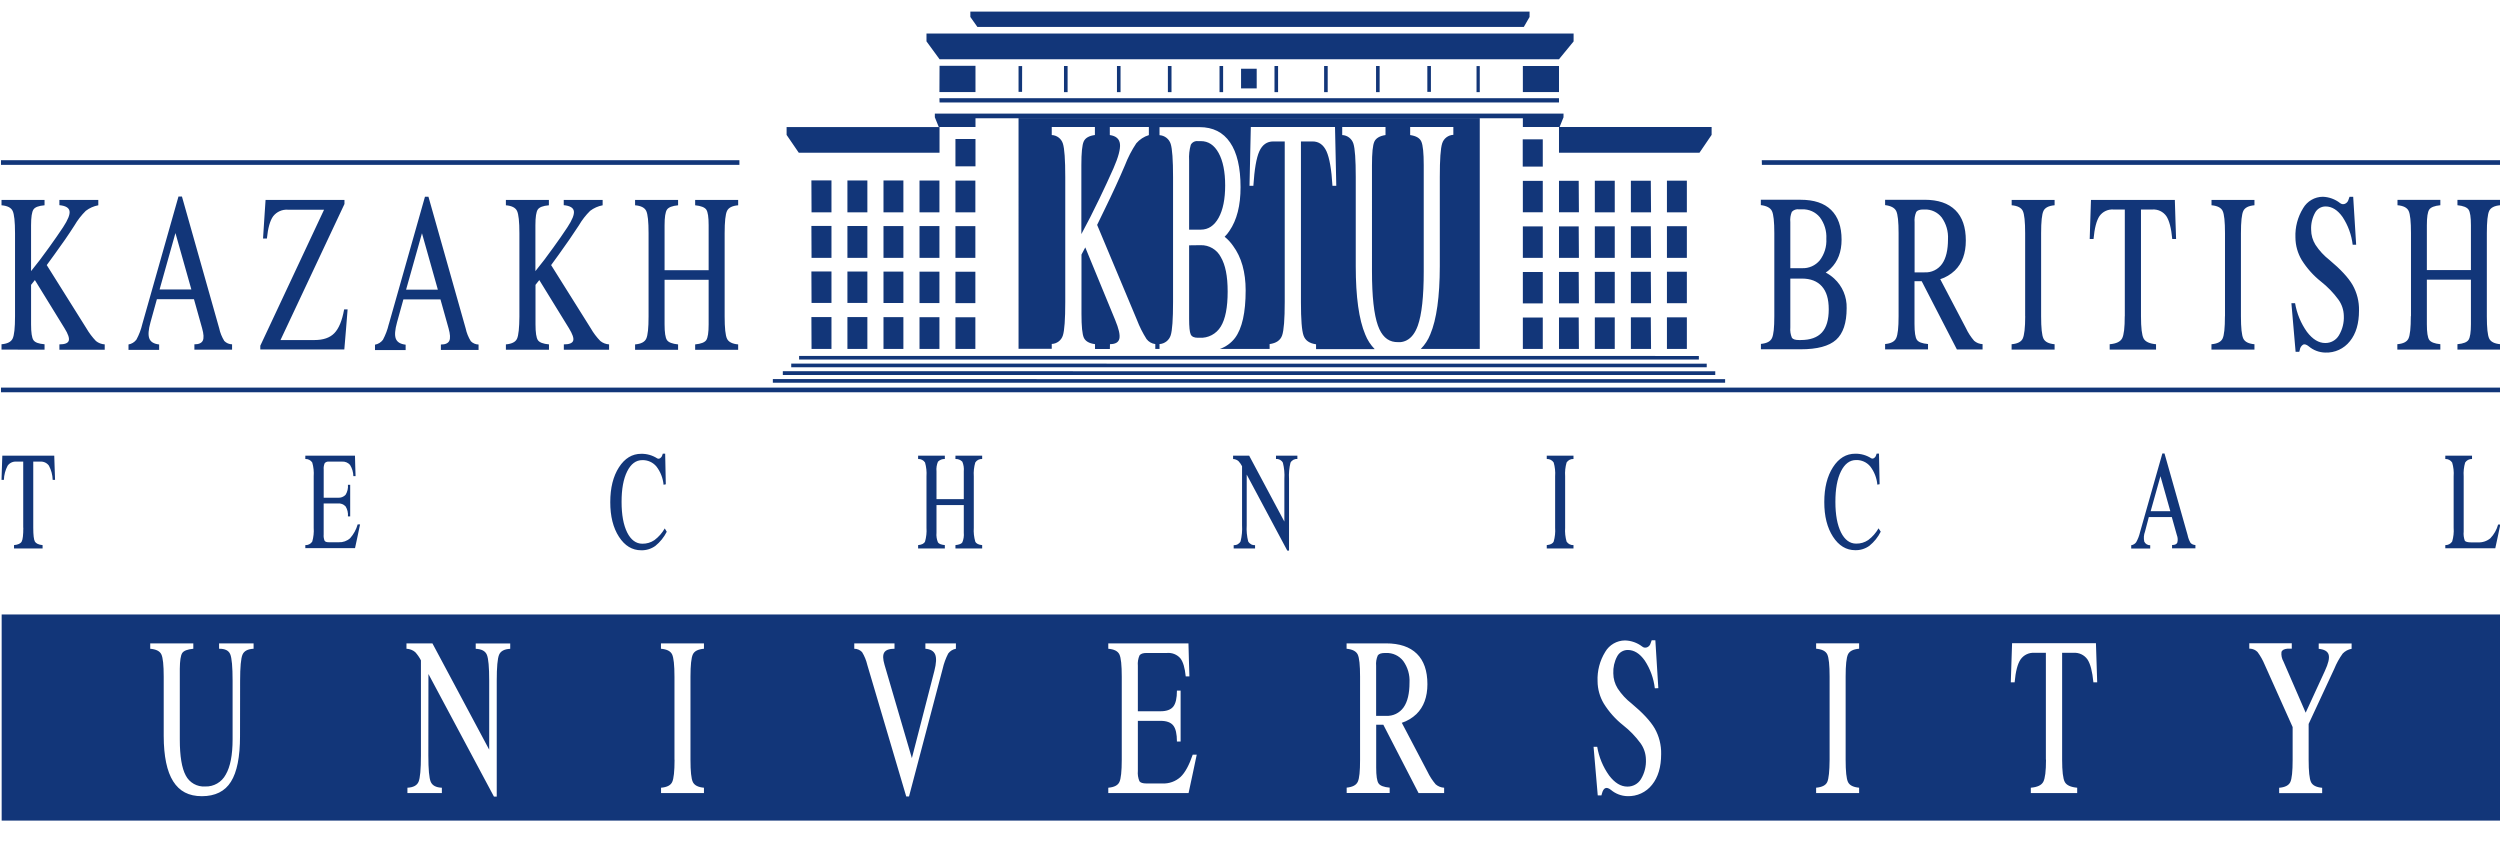 <?xml version="1.0" encoding="UTF-8"?> <svg xmlns="http://www.w3.org/2000/svg" id="_Слой_1" data-name="Слой 1" viewBox="0 0 841.89 285.5"><defs><style> .cls-1 { fill: #123679; } </style></defs><path class="cls-1" d="M.33,55.51H249v-1.57H.33v1.57ZM.33,132.09H842.22v-1.57H.33v1.57ZM593.33,55.51h248.89v-1.57h-248.93l.04,1.57Zm-276.93-21h208.6v-1.43h-208.64l.04,1.43Zm0-14.56h208.6l4.92-6v-2.65h-217.92v2.63l4.4,6.02Zm0,2.2h12.1v8.85h-12.14l.04-8.85Zm255.91,29.28h-47.31v-8.66h51.4v2.65l-4.09,6.01Zm-52.77,55.5h-6.71v10.57h6.71v-10.57Zm0-15.34h-6.71v10.58h6.71v-10.58Zm0-15.34h-6.71v10.58h6.71v-10.58Zm0-15.34h-6.71v10.58h6.71v-10.58Zm0-14h-6.75v9.2h6.75v-9.2Zm12.1,60h-6.64v10.59h6.71l-.07-10.59Zm0-15.34h-6.64v10.58h6.71l-.07-10.58Zm0-15.34h-6.64v10.6h6.71l-.07-10.6Zm0-15.34h-6.64v10.6h6.71l-.07-10.6Zm12.14,46h-6.71v10.61h6.71v-10.61Zm0-15.34h-6.71v10.58h6.71v-10.58Zm0-15.34h-6.71v10.62h6.71v-10.62Zm0-15.34h-6.71v10.62h6.71v-10.62Zm12.14,46h-6.71v10.63h6.79l-.08-10.63Zm0-15.34h-6.71v10.58h6.79l-.08-10.58Zm0-15.34h-6.71v10.64h6.79l-.08-10.64Zm0-15.34h-6.71v10.64h6.79l-.08-10.64Zm12.14,46h-6.71v10.65h6.71v-10.65Zm0-15.34h-6.71v10.58h6.71v-10.58Zm0-15.34h-6.71v10.66h6.71v-10.66Zm0-15.34h-6.71v10.66h6.71v-10.66Zm-246.31,46h6.71v10.67h-6.71v-10.67Zm0-15.34h6.71v10.58h-6.71v-10.58Zm0-15.34h6.71v10.68h-6.71v-10.68Zm0-15.34h6.71v10.68h-6.71v-10.68Zm0-14h6.75v9.2h-6.75v-9.2Zm-12.1,60h6.71v10.69h-6.71v-10.69Zm0-15.34h6.71v10.58h-6.71v-10.58Zm0-15.34h6.71v10.7h-6.71v-10.7Zm0-15.34h6.71v10.7h-6.71v-10.7Zm-12.13,46h6.7v10.71h-6.7v-10.71Zm0-15.34h6.7v10.58h-6.7v-10.58Zm0-15.34h6.7v10.72h-6.7v-10.72Zm0-15.34h6.7v10.72h-6.7v-10.72Zm-12.15,46h6.72v10.73h-6.72v-10.73Zm0-15.34h6.72v10.58h-6.72v-10.58Zm0-15.34h6.72v10.74h-6.72v-10.74Zm0-15.34h6.72v10.74h-6.72v-10.74Zm-12.13,46h6.76v10.75h-6.71l-.05-10.75Zm0-15.34h6.76v10.58h-6.71l-.05-10.58Zm0-15.34h6.76v10.76h-6.71l-.05-10.76Zm0-15.34h6.76v10.76h-6.71l-.05-10.76Zm-4.24-9.3h47.39v-8.66h-51.5v2.65l4.11,6.01Zm243.83-29.22h12.17v8.79h-12.17v-8.79Zm-112.39,60.39v24.75c0,2.73,.18,4.47,.53,5.23s1.14,1.15,2.39,1.15h.57c2.91,.18,5.68-1.29,7.18-3.79,1.54-2.52,2.31-6.43,2.31-11.74s-.77-9-2.31-11.65c-1.31-2.52-3.94-4.07-6.78-4l-3.89,.05Zm0-28.59v23.31h3.94c2.53,0,4.53-1.34,6-4s2.2-6.31,2.2-10.89-.73-8.24-2.2-10.92-3.47-4-6-4h-1c-.97-.11-1.92,.38-2.38,1.25-.48,1.7-.67,3.47-.56,5.24h0Zm-71.94-14.19h184.33v2.94h12.36l1.33-3.28v-1.23h-211.71v1.23l1.33,3.28h12.36v-2.94Zm45.25,77.7h-5v-1.64c-2-.26-3.23-1-3.76-2.16s-.8-3.83-.8-8v-20l1.28-2.42,10.07,24.45c1.21,2.92,1.69,5,1.42,6.25s-1.32,1.88-3.17,1.88l-.04,1.64Zm44.18-94.39h5.27v6.63h-5.27v-6.63Zm-73.74,7.8h-1.19v-8.69h1.21l-.02,8.69Zm137.68,0h-1.21v-8.71h1.21v8.71Zm-17.27,.08h-1.21v-8.79h1.21v8.79Zm-17.49,0h-1.21v-8.79h1.21v8.79Zm-16.71,0h-1.21v-8.79h1.21v8.79Zm-18.51,0h-1.21v-8.79h1.21v8.79Zm-17.38,0h-1.22v-8.79h1.22v8.79Zm-17.16,0h-1.21v-8.79h1.21v8.79Zm-17.83,0h-1.22v-8.79h1.22v8.79Zm138.8,0h-1.09v-8.78h1.09v8.78Zm-229.22,90.06h303v-1.21H269.1v1.21Zm-2.65,2.6h308.3v-1.22H266.45v1.22Zm-2.83,2.6h314v-1.26H263.62v1.26Zm-3.36,2.6h320.68v-1.21H260.26v1.21ZM329.15,9.08h184l1.94-3.36v-1.82h-188.32v1.81l2.38,3.37Zm442.91,235.76h0l-9.41-21c-.63-1.52-1.44-2.96-2.42-4.28-.66-.67-1.55-1.07-2.49-1.12h-.28v-1.81h14.31v1.81h-1.42c-1.16,.1-1.84,.48-2.05,1.13-.13,1.1,.11,2.22,.66,3.18l7.49,17.25h0l6.47-14.07c1.16-2.5,1.59-4.3,1.27-5.44s-1.43-1.8-3.35-2v-1.81h11.08v1.81c-1.15,.2-2.2,.76-3,1.6-1.15,1.59-2.1,3.32-2.84,5.14l-8.63,18.56v12.07c0,3.92,.27,6.42,.8,7.52s1.78,1.74,3.75,1.91v1.8h-14.48v-1.8c2-.17,3.22-.81,3.75-1.91s.79-3.6,.79-7.52v-11.02Zm-83.1,11v-36h-3.83c-1.85-.13-3.63,.71-4.69,2.23-1.01,1.48-1.68,4.05-2,7.7h-1.29l.21-6.57,.22-6.59h28.24l.21,6.57,.21,6.59h-1.28c-.35-3.65-1.01-6.22-2-7.7-1.06-1.52-2.84-2.36-4.69-2.23h-3.84v36c0,3.89,.3,6.39,.89,7.48,.58,1.11,2,1.75,4.18,1.95v1.8h-15.61v-1.8c2.21-.2,3.6-.84,4.2-2s.91-3.55,.91-7.44h-.04Zm-72.83,0v-27.95c0-3.93-.26-6.42-.79-7.53s-1.78-1.73-3.75-1.9v-1.81h14.48v1.81c-2,.17-3.22,.8-3.75,1.9s-.79,3.6-.79,7.53v27.94c0,3.92,.26,6.42,.79,7.52s1.78,1.74,3.75,1.91v1.8h-14.48v-1.8c2-.17,3.25-.81,3.75-1.92s.76-3.62,.79-7.51h0Zm-58.86-24.06c-.39-3.33-1.54-6.52-3.38-9.32-1.68-2.39-3.6-3.58-5.73-3.58-1.49,0-2.86,.81-3.56,2.13-.95,1.76-1.4,3.75-1.31,5.75,.01,1.8,.52,3.56,1.47,5.08,1.27,1.94,2.85,3.65,4.68,5.07,3.77,3.14,6.36,5.93,7.8,8.4,1.48,2.63,2.23,5.61,2.16,8.63,0,4.35-1.02,7.8-3.07,10.34-1.99,2.53-5.07,3.95-8.29,3.83-2.03-.05-3.99-.79-5.54-2.1-.75-.6-1.37-.8-1.88-.6s-.89,.8-1.15,1.79l-.18,.66h-1.24l-1.41-16.38h1.23c.58,3.48,1.95,6.79,4,9.66,1.9,2.5,3.94,3.75,6.15,3.75,1.85,.03,3.59-.91,4.56-2.49,1.23-2.02,1.81-4.35,1.69-6.71-.05-1.94-.68-3.82-1.81-5.4-1.67-2.28-3.64-4.32-5.86-6.06-2.57-2.03-4.77-4.5-6.5-7.28-1.36-2.28-2.09-4.88-2.11-7.54-.15-3.48,.75-6.93,2.58-9.89,1.38-2.37,3.92-3.83,6.66-3.85,2.09,.06,4.11,.77,5.77,2.04,.45,.4,1.09,.5,1.65,.28,.6-.24,1.04-.75,1.2-1.37l.36-1h1.24l1,16.13-1.18,.03Zm-93.84,9.29h3.34c2.32,.13,4.55-.95,5.89-2.85,1.34-1.89,2-4.68,2-8.35,.15-2.6-.6-5.17-2.12-7.29-1.38-1.77-3.53-2.77-5.78-2.68h-.39c-1.22,0-2,.27-2.39,.82-.48,1.1-.67,2.3-.56,3.49v16.86Zm-5.42,14.77v-27.94c0-3.9-.26-6.39-.79-7.49s-1.78-1.75-3.75-1.94v-1.81h13.28c4.56,0,8.02,1.17,10.39,3.5,2.37,2.33,3.55,5.74,3.55,10.23,0,4.31-1.24,7.68-3.71,10.09-1.4,1.33-3.08,2.33-4.91,2.93l8.64,16.45c.73,1.54,1.67,2.98,2.77,4.28,.79,.68,1.79,1.08,2.84,1.13v1.8h-8.61l-11.86-23h-2.41v14.42c0,2.76,.26,4.53,.79,5.31,.52,.79,1.78,1.27,3.75,1.44v1.8h-14.48v-1.8c2-.2,3.22-.84,3.75-2s.76-3.51,.76-7.4Zm-84.79,11.23v-1.8c2-.17,3.22-.81,3.74-1.91s.8-3.6,.8-7.52v-27.94c0-3.93-.26-6.42-.8-7.53s-1.78-1.73-3.74-1.9v-1.81h27l.15,5.55,.17,5.58h-1.24c-.28-2.9-.89-4.94-1.82-6.12-1.11-1.26-2.76-1.92-4.44-1.78h-6.9c-1.23,0-2,.27-2.4,.82-.48,1.1-.67,2.3-.56,3.49v15.32h7.65c2,0,3.44-.52,4.27-1.56s1.24-2.85,1.24-5.4h1.24v17.15h-1.24c0-2.55-.41-4.36-1.24-5.4s-2.25-1.56-4.27-1.56h-7.65v16.85c-.11,1.19,.07,2.38,.53,3.48,.34,.5,1.13,.76,2.38,.76h5.31c2.26,.11,4.47-.67,6.15-2.19,1.55-1.46,2.91-4,4.11-7.52h1.35l-1.36,6.46-1.39,6.48h-27.04Zm-81.16-43.2c-.36-1.51-.95-2.96-1.76-4.28-.68-.71-1.63-1.12-2.62-1.12v-1.81h13.55v1.81c-1.78,0-2.93,.42-3.45,1.25s-.49,2.21,.09,4.15l9.21,31.44h0l7.58-29.41c.64-2.51,.74-4.34,.27-5.49s-1.56-1.8-3.3-1.94v-1.81h10.28v1.81c-1.04,.19-1.96,.76-2.59,1.6-.84,1.63-1.47,3.35-1.87,5.14l-11.33,43h-.94l-13.12-44.34Zm-64.93,32v-27.97c0-3.93-.27-6.42-.8-7.53s-1.78-1.73-3.75-1.9v-1.81h14.48v1.81c-2,.17-3.22,.8-3.74,1.9s-.8,3.6-.8,7.53v27.94c0,3.92,.26,6.42,.8,7.52s1.77,1.74,3.74,1.91v1.8h-14.45v-1.8c2-.17,3.23-.81,3.75-1.92s.8-3.59,.8-7.51l-.03,.03Zm-82.88-1.37c0,4.59,.27,7.52,.8,8.77s1.78,1.93,3.75,2v1.8h-11.6v-1.8c2-.1,3.23-.78,3.75-2s.8-4.18,.8-8.77v-32.12c-.52-1.01-1.17-1.95-1.94-2.79-.83-.69-1.86-1.08-2.93-1.12v-1.81h8.74l19.12,35.8v-23.2c0-4.58-.26-7.51-.79-8.77s-1.78-1.92-3.75-2v-1.81h11.62v1.81c-2,.1-3.22,.77-3.75,2s-.79,4.19-.79,8.77v39h-.94l-22.06-41.29-.03,27.53Zm-63.42-6.65c0,7.04-1.02,12.18-3.07,15.41-2,3.23-5.31,4.86-9.77,4.86s-7.56-1.67-9.67-5-3.17-8.43-3.19-15.27v-19.95c0-3.93-.26-6.42-.79-7.53s-1.78-1.73-3.75-1.9v-1.81h14.51v1.81c-2,.19-3.25,.68-3.75,1.47s-.77,2.55-.8,5.27v23.8c0,5.61,.67,9.66,2,12.13,1.25,2.43,3.82,3.89,6.55,3.71,2.88,.11,5.57-1.45,6.92-4,1.54-2.63,2.31-6.61,2.31-11.89v-19.7c0-4.7-.27-7.69-.8-8.95s-1.78-1.87-3.75-1.84v-1.81h11.62v1.81c-2,.1-3.22,.77-3.74,2s-.8,4.19-.8,8.77l-.03,18.61ZM.56,276.35H842.19v-69.42H.56v69.42ZM498.32,39.81V117.51h-19.86c1.39-1.41,2.48-3.08,3.2-4.92,2.12-5.02,3.19-12.69,3.2-23v-30c0-5.89,.26-9.65,.8-11.31,.52-1.65,2.03-2.8,3.76-2.87v-2.64h-14.54v2.71c2,.3,3.24,1,3.77,2.22s.8,3.81,.8,7.93v35.81c0,8.43-.67,14.51-2,18.23-.88,2.45-2.12,4.09-3.74,4.93-.66,.34-1.37,.55-2.11,.62h-.72c-.35,0-.71,0-1.06-.05-2.65-.29-4.58-2.13-5.8-5.54-1.33-3.72-2-9.8-2-18.23V55.63c0-4.12,.26-6.76,.8-7.93s1.79-1.92,3.76-2.22v-2.71h-14.58v2.71c1.73,.07,3.23,1.22,3.76,2.87,.54,1.66,.8,5.42,.8,11.31v30c0,10.3,1.07,17.97,3.2,23,.72,1.84,1.81,3.51,3.19,4.92h-19.76v-1.64c-2.21-.3-3.62-1.27-4.21-2.94s-.88-5.37-.88-11.23V47.63h3.9c2.12,0,3.69,1.11,4.71,3.34,1,2.23,1.69,6.11,2,11.6h1.29l-.21-9.88-.22-9.92h-28.35l-.22,9.88-.22,9.92h1.3c.35-5.49,1-9.37,2-11.6s2.59-3.34,4.71-3.34h3.85v54.07c0,5.86-.3,9.59-.88,11.25s-2,2.62-4.21,2.92v1.64h-16.77c2.04-.71,3.82-2,5.13-3.72,2.38-3.2,3.57-8.53,3.57-16,0-6.14-1.41-11.17-4.24-15-.8-1.15-1.75-2.18-2.84-3.06,.62-.6,1.16-1.27,1.63-2,2.49-3.63,3.74-8.53,3.73-14.7,0-6.62-1.18-11.64-3.53-15.06-2.35-3.45-5.79-5.16-10.3-5.16h-13.46v2.71c1.74,.11,3.23,1.27,3.76,2.93,.53,1.65,.8,5.39,.8,11.25v42c0,5.86-.27,9.59-.8,11.23-.53,1.66-2.02,2.83-3.76,2.94v1.64h-1.42v-1.64c-1.17-.14-2.24-.75-2.95-1.69-1.29-2.04-2.37-4.19-3.23-6.44l-13.41-32,2.62-5.4c2.54-5.19,4.79-10.08,6.75-14.69,1-2.6,2.28-5.08,3.82-7.39,1.12-1.3,2.59-2.26,4.23-2.76v-2.73h-13.15v2.71c2.09,.3,3.23,1.29,3.42,3s-.54,4.43-2.18,8.19c-1.43,3.22-3,6.62-4.71,10.17-2.13,4.43-4.16,8.43-6.11,12v-23.21c0-4.15,.26-6.82,.8-8s1.78-1.89,3.76-2.16v-2.7h-14.53v2.71c1.73,.07,3.23,1.22,3.75,2.87,.54,1.66,.8,5.42,.8,11.31v42c0,5.89-.27,9.65-.8,11.29-.51,1.66-2.02,2.81-3.75,2.88v1.64h-11.18V39.81"></path><path class="cls-1" d="M823.47,184.69v-1.12c.93,.03,1.81-.43,2.31-1.21,.45-1.5,.62-3.08,.5-4.64v-17.31c.12-1.56-.05-3.14-.5-4.64-.5-.78-1.38-1.24-2.31-1.2v-1.12h9v1.12c-.93-.04-1.81,.42-2.32,1.2-.44,1.51-.6,3.08-.49,4.64v18.59c-.11,1.05,.02,2.1,.38,3.09,.25,.37,1,.56,2.11,.56h2.29c1.51,.08,3-.4,4.18-1.36,1.26-1.31,2.16-2.91,2.64-4.66h.74l-.84,4-.86,4h-16.83v.06Zm-95.92-24.33l-3.3,11.79h6.62l-3.32-11.79Zm-6.92,19l7.56-26.66h.72l7.78,27.49c.18,.93,.52,1.83,1,2.65,.43,.44,1.02,.69,1.63,.7v1.12h-7.86v-1.12c.92,0,1.5-.26,1.75-.77,.24-.85,.19-1.76-.14-2.58l-1.7-6.07h-7.74l-1.28,4.88c-.42,1.08-.5,2.27-.25,3.4,.37,.76,1.15,1.24,2,1.21v1.12h-6.4v-1.12c.66-.1,1.26-.46,1.66-1,.57-1.01,1-2.09,1.27-3.22v-.03Zm-87.28-.31c-.92,1.84-2.23,3.46-3.83,4.76-1.38,.99-3.04,1.51-4.74,1.47-3.05,0-5.55-1.51-7.51-4.54-1.96-3.03-2.94-6.92-2.93-11.69,0-4.78,.98-8.69,2.93-11.72,1.95-3.03,4.46-4.55,7.51-4.54,1.88-.03,3.72,.49,5.31,1.5,.29,.19,.66,.19,.95,0,.35-.21,.61-.54,.73-.93l.21-.61h.78l.21,10.31-.76,.15c-.2-2.24-1.03-4.37-2.4-6.15-1.17-1.4-2.92-2.19-4.75-2.14-2.14,0-3.84,1.27-5.1,3.8-1.26,2.53-1.89,5.96-1.88,10.29,0,4.32,.63,7.74,1.88,10.27,1.26,2.52,3,3.79,5.1,3.79,1.45,.03,2.88-.39,4.08-1.21,1.41-1.06,2.59-2.4,3.47-3.94l.74,1.13Zm-109.65-1.33v-17.31c.11-1.57-.05-3.15-.49-4.66-.51-.78-1.4-1.23-2.33-1.18v-1.12h9v1.12c-.93-.05-1.81,.4-2.32,1.18-.44,1.51-.6,3.09-.49,4.66v17.31c-.11,1.57,.05,3.15,.49,4.67,.51,.78,1.39,1.23,2.32,1.18v1.12h-9v-1.12c1.22-.11,2-.5,2.33-1.19,.44-1.51,.6-3.09,.49-4.66Zm-103.86-.84c-.12,1.82,.05,3.66,.49,5.43,.45,.85,1.36,1.35,2.32,1.26v1.12h-7.2v-1.12c.96,.09,1.87-.41,2.32-1.26,.44-1.77,.61-3.61,.5-5.43v-19.88c-.32-.63-.73-1.2-1.21-1.72-.51-.43-1.14-.68-1.81-.7v-1.12h5.42l11.85,22.19v-14.39c.12-1.83-.05-3.66-.5-5.44-.45-.85-1.36-1.34-2.32-1.25v-1.12h7.2v1.12c-.95-.09-1.87,.4-2.32,1.25-.44,1.78-.6,3.61-.49,5.44v24.15h-.59l-13.66-25.59v17.06Zm-107.84,.84v-17.31c.11-1.57-.06-3.15-.49-4.66-.51-.78-1.4-1.23-2.33-1.18v-1.12h9v1.12c-.87-.04-1.71,.29-2.32,.91-.43,1.03-.6,2.15-.49,3.26v9.35h9.19v-9.35c.11-1.11-.06-2.23-.49-3.26-.61-.62-1.45-.95-2.32-.91v-1.12h9v1.12c-.93-.06-1.82,.39-2.32,1.18-.44,1.51-.61,3.09-.5,4.66v17.31c-.11,1.57,.06,3.16,.5,4.67,.32,.68,1.1,1.07,2.32,1.18v1.12h-9v-1.12c1.22-.13,2-.42,2.32-.92,.43-1.03,.6-2.15,.49-3.26v-9.3h-9.19v9.3c-.11,1.11,.06,2.23,.49,3.26,.32,.5,1.11,.79,2.32,.92v1.12h-9v-1.12c1.22-.11,2-.5,2.33-1.19,.43-1.51,.6-3.09,.49-4.66Zm-87.47,1.36c-.93,1.84-2.24,3.47-3.84,4.76-1.38,.99-3.04,1.51-4.74,1.47-3.05,0-5.55-1.51-7.51-4.54-1.96-3.03-2.94-6.92-2.93-11.69,0-4.78,.98-8.69,2.93-11.72,1.95-3.03,4.46-4.55,7.51-4.54,1.88-.03,3.72,.49,5.31,1.5,.3,.21,.7,.21,1,0,.35-.21,.61-.54,.73-.93l.21-.61h.8l.21,10.31-.75,.15c-.21-2.24-1.04-4.37-2.41-6.15-1.17-1.4-2.92-2.19-4.75-2.14-2.14,0-3.84,1.27-5.1,3.8-1.26,2.53-1.89,5.96-1.88,10.29,0,4.32,.63,7.74,1.88,10.27,1.26,2.52,3,3.79,5.1,3.79,1.45,.03,2.88-.39,4.08-1.21,1.41-1.06,2.6-2.4,3.48-3.94l.67,1.13Zm-121.71,5.61v-1.12c.93,.05,1.82-.4,2.33-1.18,.44-1.52,.6-3.1,.49-4.67v-17.31c.11-1.57-.05-3.15-.49-4.66-.51-.78-1.4-1.23-2.33-1.18v-1.12h16.72l.09,3.44,.11,3.46h-.74c-.03-1.35-.42-2.66-1.13-3.8-.69-.78-1.71-1.19-2.75-1.1h-4.28c-.54-.08-1.1,.11-1.48,.5-.3,.68-.42,1.43-.35,2.17v9.49h4.74c.99,.1,1.96-.27,2.64-1,.61-1,.89-2.18,.78-3.35h.76v10.63h-.76c.11-1.17-.17-2.35-.78-3.35-.68-.73-1.65-1.1-2.64-1h-4.75v10.44c-.07,.73,.04,1.47,.32,2.15,.22,.32,.71,.48,1.48,.48h3.29c1.4,.06,2.77-.42,3.82-1.36,1.19-1.34,2.06-2.93,2.54-4.66h.81l-.84,4-.86,4h-16.71l-.03,.1Zm-95-7v-22.24h-2.34c-1.14-.08-2.25,.44-2.91,1.38-.78,1.47-1.21,3.1-1.26,4.77H.51l.13-4.07,.14-4.08H18.27l.13,4.07,.14,4.08h-.8c-.05-1.67-.48-3.3-1.26-4.77-.66-.94-1.77-1.46-2.91-1.38h-2.37v22.27c0,2.42,.18,4,.54,4.64s1.23,1.08,2.6,1.21v1.12H4.72v-1.12c1.36-.13,2.23-.53,2.59-1.21s.54-2.22,.54-4.64l-.03-.03Z"></path><path class="cls-1" d="M218.41,106.5v-27.95c0-3.92-.26-6.41-.79-7.52s-1.78-1.73-3.75-1.9v-1.81h14.48v1.81c-2,.2-3.22,.68-3.75,1.47s-.8,2.54-.8,5.27v15.13h14.84v-15.13c0-2.73-.25-4.49-.79-5.27s-1.78-1.27-3.75-1.47v-1.81h14.48v1.81c-2,.17-3.22,.8-3.75,1.9s-.8,3.6-.8,7.52v28c0,3.92,.27,6.42,.8,7.52s1.79,1.74,3.75,1.91v1.81h-14.48v-1.81c2-.2,3.23-.68,3.75-1.47s.79-2.54,.79-5.28v-15h-14.84v15c0,2.74,.27,4.5,.8,5.28,.53,.79,1.78,1.27,3.75,1.47v1.81h-14.48v-1.81c2-.17,3.22-.8,3.75-1.92s.79-3.59,.79-7.51m-43.5,0v-28c0-3.92-.27-6.41-.8-7.52s-1.78-1.73-3.75-1.9v-1.81h14.48v1.81c-2,.17-3.21,.65-3.74,1.43s-.8,2.55-.8,5.31v15.43c1.94-2.37,3.97-5.03,6.08-8,1.71-2.36,3.29-4.62,4.7-6.77,1.64-2.49,2.36-4.31,2.17-5.44-.19-1.14-1.32-1.79-3.41-2v-1.77h13.1v1.81c-1.53,.29-2.97,.93-4.21,1.87-1.48,1.46-2.76,3.11-3.8,4.91-2,3.06-4.24,6.32-6.73,9.77l-2.61,3.59,13.35,21.29c.89,1.56,1.98,3,3.23,4.28,.84,.68,1.87,1.07,2.94,1.13v1.81h-15.24v-1.81c1.84,0,2.88-.42,3.15-1.25s-.22-2.21-1.41-4.16l-10-16.25-1.28,1.61v13.3c0,2.76,.27,4.53,.8,5.32,.52,.78,1.78,1.26,3.74,1.43v1.81h-14.51v-1.81c2-.17,3.25-.81,3.75-1.92,.5-1.11,.77-3.63,.8-7.55v.05Zm-32.81-28l-5.35,19h10.7l-5.35-19Zm-11.18,30.7l12.19-43h1.17l12.54,44.36c.32,1.51,.91,2.96,1.72,4.28,.69,.71,1.63,1.11,2.62,1.13v1.81h-12.69v-1.81c1.49,0,2.43-.42,2.83-1.25s.31-2.21-.23-4.16l-2.74-9.78h-12.49l-2.15,7.75c-.69,2.52-.84,4.34-.39,5.49s1.55,1.8,3.3,2v1.81h-10.32v-1.81c1.07-.19,2.02-.77,2.67-1.64,.88-1.66,1.55-3.42,1.97-5.25v.07Zm-43.26,7.17l21.47-45.8h-12.13c-1.93-.15-3.8,.67-5,2.19-1.07,1.46-1.77,3.97-2.12,7.52h-1.3l.42-6.53,.43-6.48h26.57v1.38l-21.54,45.81h11.43c3,0,5.2-.77,6.7-2.31s2.61-4.17,3.3-8h1.17l-.54,6.74-.57,6.75h-28.29v-1.27Zm-28.58-37.94l-5.34,19h10.7l-5.36-19Zm-11.17,30.7l12.19-43h1.17l12.54,44.36c.32,1.51,.91,2.96,1.72,4.28,.69,.71,1.63,1.11,2.62,1.13v1.81h-12.69v-1.81c1.49,0,2.43-.42,2.83-1.25s.32-2.22-.23-4.16l-2.74-9.78h-12.49l-2.15,7.75c-.71,2.51-.84,4.34-.39,5.49,.44,1.16,1.55,1.8,3.3,2v1.81h-10.32v-1.81c1.07-.18,2.02-.77,2.67-1.64,.88-1.63,1.55-3.37,1.97-5.18Zm764-2.69v-27.95c0-3.92-.26-6.42-.79-7.52s-1.78-1.73-3.75-1.91v-1.8h14.43v1.8c-2,.2-3.22,.69-3.75,1.48s-.79,2.53-.79,5.27v15.08h14.84v-15.08c0-2.74-.26-4.49-.8-5.27s-1.78-1.28-3.74-1.48v-1.8h14.44v1.8c-2,.18-3.22,.81-3.75,1.91s-.79,3.6-.79,7.52v27.95c0,3.92,.26,6.42,.79,7.52s1.78,1.73,3.75,1.9v1.81h-14.44v-1.81c2-.19,3.22-.67,3.74-1.47s.8-2.53,.8-5.27v-15h-14.84v15c0,2.74,.26,4.49,.79,5.27s1.78,1.28,3.75,1.47v1.81h-14.48v-1.81c2-.17,3.23-.8,3.75-1.91s.79-3.59,.79-7.51h.05Zm-19.63-24.06c-.39-3.33-1.55-6.53-3.39-9.33-1.68-2.39-3.6-3.58-5.73-3.58-1.49,0-2.85,.81-3.55,2.12-.96,1.76-1.42,3.75-1.32,5.75,0,1.79,.52,3.55,1.47,5.07,1.28,1.94,2.86,3.65,4.69,5.08,3.76,3.14,6.35,5.93,7.79,8.4,1.49,2.63,2.24,5.61,2.17,8.63,0,4.34-1,7.8-3.07,10.34-2,2.53-5.08,3.95-8.3,3.82-2.03-.04-3.99-.78-5.54-2.09-.75-.61-1.37-.81-1.88-.61-.63,.39-1.05,1.05-1.15,1.79l-.18,.66h-1.23l-1.42-16.38h1.24c.59,3.48,1.95,6.78,4,9.66,1.9,2.5,3.95,3.75,6.15,3.75,1.86,.03,3.6-.92,4.57-2.51,1.23-2.02,1.82-4.36,1.69-6.72-.05-1.94-.68-3.82-1.82-5.39-1.67-2.28-3.63-4.31-5.85-6.06-2.57-2.03-4.77-4.5-6.51-7.28-1.36-2.29-2.09-4.89-2.11-7.55-.15-3.48,.76-6.93,2.59-9.89,1.38-2.37,3.91-3.84,6.65-3.85,2.09,.08,4.11,.81,5.76,2.1,.46,.4,1.1,.51,1.66,.28,.59-.25,1.03-.75,1.2-1.36l.35-1h1.24l1,16.14h-1.17Zm-43,24.07v-27.95c0-3.92-.26-6.42-.79-7.52s-1.79-1.73-3.75-1.91v-1.8h14.46v1.8c-2,.18-3.22,.81-3.75,1.91s-.8,3.6-.8,7.52v27.95c0,3.92,.27,6.42,.8,7.52s1.78,1.73,3.75,1.9v1.81h-14.48v-1.81c2-.17,3.22-.8,3.75-1.91s.79-3.59,.79-7.51h.02Zm-33.74,0v-35.95h-3.83c-1.85-.13-3.63,.71-4.7,2.22-1,1.49-1.67,4.06-2,7.71h-1.29l.21-6.57,.22-6.59h28.24l.2,6.57,.22,6.59h-1.29c-.34-3.65-1.01-6.22-2-7.71-1.07-1.51-2.85-2.35-4.7-2.22h-3.83v35.95c0,3.89,.3,6.38,.88,7.48s2,1.75,4.19,1.94v1.81h-15.61v-1.81c2.21-.19,3.61-.85,4.2-2,.59-1.15,.88-3.62,.87-7.42h.02Zm-33.56,0v-27.95c0-3.92-.26-6.42-.79-7.52s-1.78-1.73-3.75-1.91v-1.8h14.46v1.8c-2,.18-3.22,.81-3.75,1.91s-.79,3.6-.79,7.52v27.95c0,3.92,.26,6.42,.79,7.52s1.78,1.73,3.75,1.9v1.81h-14.48v-1.81c2-.17,3.23-.8,3.75-1.91s.83-3.59,.83-7.51h-.02Zm-37.23-14.78h3.35c2.33,.13,4.55-.95,5.9-2.85,1.34-1.89,2-4.68,2-8.35,.14-2.6-.61-5.17-2.12-7.29-1.38-1.77-3.53-2.77-5.78-2.68h-.39c-1.23,0-2,.27-2.4,.82-.48,1.1-.67,2.3-.56,3.5v16.85Zm-5.39,14.78v-27.95c0-3.89-.26-6.38-.8-7.48s-1.77-1.75-3.74-2v-1.8h13.28c4.56,0,8.02,1.17,10.38,3.5s3.53,5.75,3.52,10.24c0,4.31-1.22,7.68-3.7,10.09-1.4,1.33-3.07,2.33-4.91,2.92l8.64,16.46c.72,1.55,1.66,2.99,2.77,4.28,.79,.69,1.79,1.08,2.84,1.12v1.81h-8.64l-11.86-23h-2.42v14.42c0,2.76,.27,4.53,.8,5.31,.53,.79,1.78,1.26,3.75,1.43v1.81h-14.45v-1.81c2-.19,3.21-.84,3.74-2s.8-3.46,.8-7.35Zm-36.46-12.69v16.45c-.11,1.19,.07,2.38,.53,3.48,.35,.51,1.13,.77,2.38,.77h.57c3.23,0,5.61-.85,7.15-2.53s2.31-4.28,2.31-7.81-.77-6-2.31-7.74-3.8-2.62-6.75-2.62h-3.88Zm0-19v15.5h3.93c2.31,.11,4.53-.88,6-2.66,1.57-2.08,2.35-4.64,2.2-7.24,.15-2.6-.63-5.18-2.2-7.26-1.47-1.78-3.69-2.76-6-2.66h-1c-.9-.13-1.8,.18-2.42,.84-.46,1.09-.63,2.28-.51,3.46v.02Zm-5.39,31.71v-27.97c0-3.89-.26-6.38-.8-7.48s-1.77-1.75-3.74-2v-1.8h13.41c4.5,0,7.92,1.13,10.26,3.43s3.52,5.61,3.52,10c0,4.1-1.24,7.36-3.72,9.77-.49,.5-1.03,.94-1.62,1.31,1.02,.54,1.98,1.22,2.83,2,2.8,2.56,4.34,6.21,4.22,10,0,4.97-1.19,8.52-3.56,10.65-2.37,2.13-6.35,3.2-11.93,3.19h-13.38v-1.81c2-.19,3.22-.84,3.74-2s.77-3.42,.77-7.31v.02ZM5.06,106.51v-27.96c0-3.92-.27-6.41-.8-7.52s-1.78-1.73-3.75-1.9v-1.81H15v1.81c-2,.17-3.22,.64-3.74,1.43s-.8,2.55-.8,5.31v15.43c1.94-2.37,3.97-5.03,6.08-8,1.71-2.36,3.27-4.63,4.7-6.77,1.64-2.5,2.37-4.3,2.17-5.44s-1.32-1.79-3.41-2v-1.77h13.1v1.81c-1.53,.28-2.97,.92-4.21,1.87-1.48,1.46-2.76,3.11-3.81,4.91-1.96,3.07-4.2,6.32-6.73,9.77l-2.61,3.59,13.35,21.29c.9,1.55,1.98,2.98,3.22,4.28,.84,.68,1.87,1.07,2.95,1.13v1.81h-15.26v-1.81c1.84,0,2.89-.42,3.15-1.25s-.2-2.22-1.41-4.16l-10-16.25-1.28,1.61v13.3c0,2.77,.26,4.53,.8,5.32s1.74,1.22,3.74,1.39v1.81H.51v-1.81c2-.17,3.22-.8,3.75-1.92s.8-3.59,.8-7.51h0Z"></path></svg> 